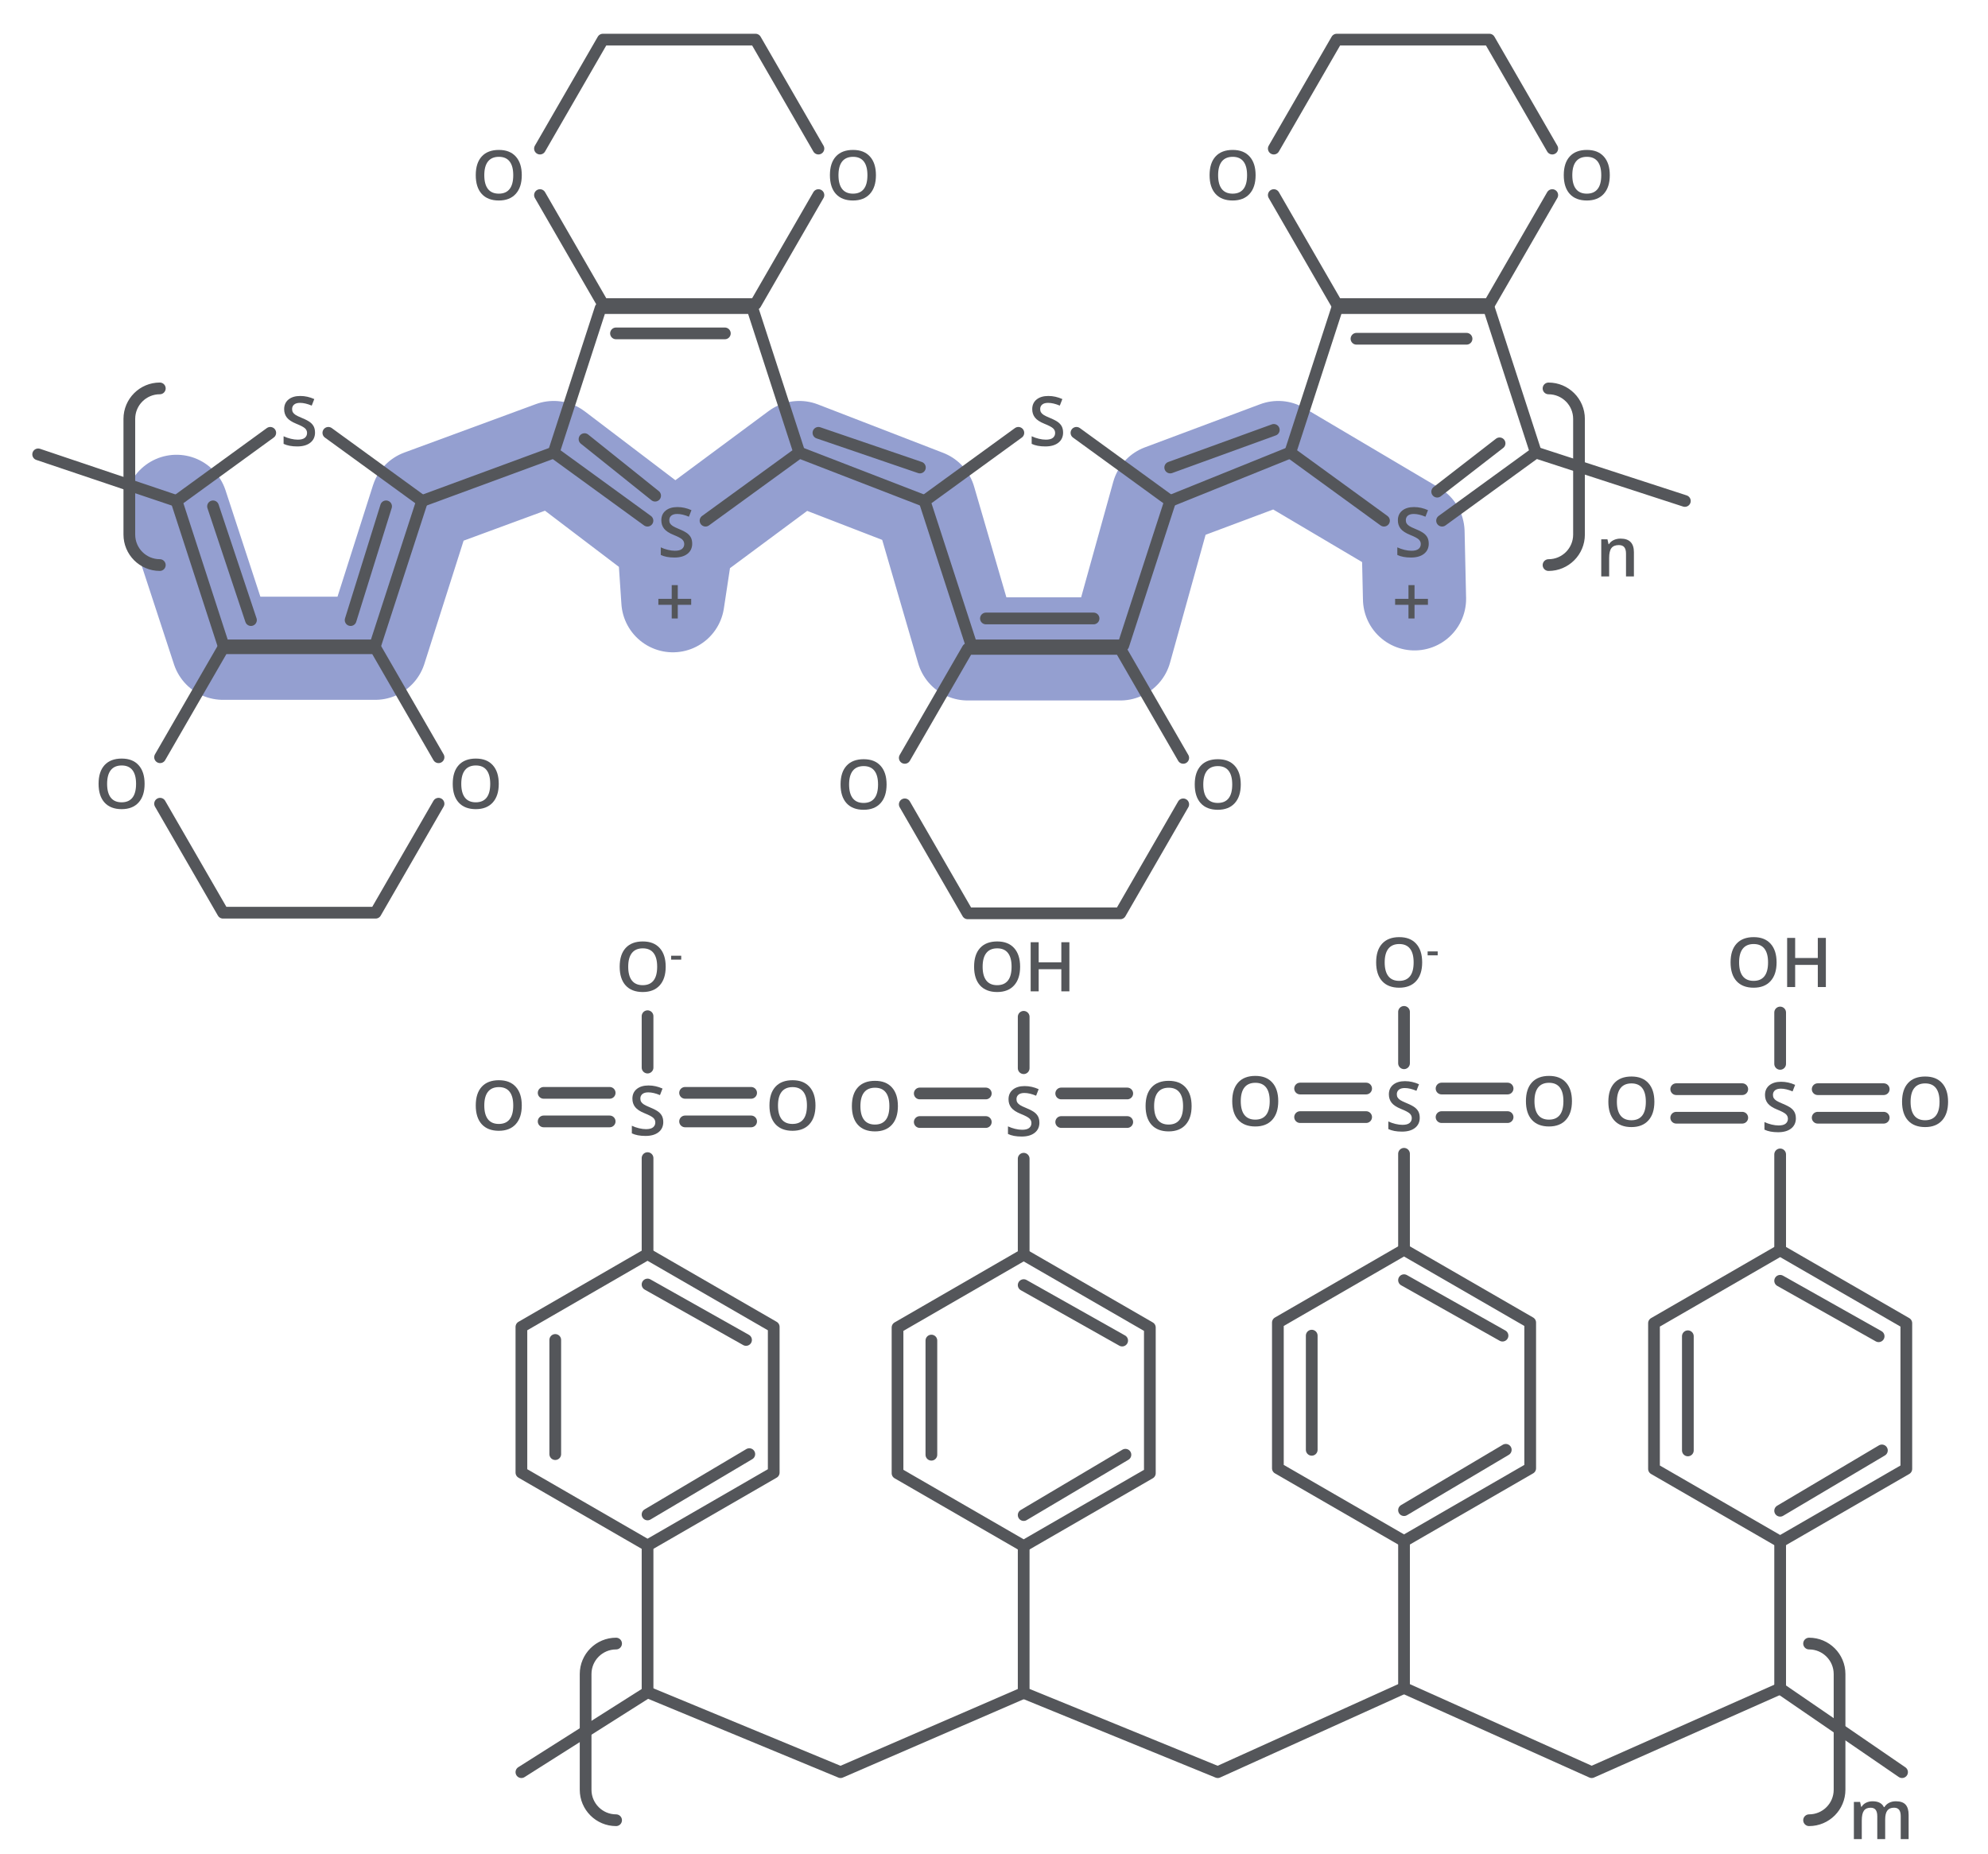 <svg xmlns="http://www.w3.org/2000/svg" viewBox="0 0 848 790.56">
  <defs>
    <style>
      .cls-1 {
        stroke: #54565a;
        stroke-width: 5px;
      }

      .cls-1, .cls-2 {
        fill: none;
        stroke-linecap: round;
        stroke-linejoin: round;
      }

      .cls-3 {
        fill: #54565a;
        stroke-width: 0px;
      }

      .cls-2 {
        stroke: #949fd0;
        stroke-width: 44px;
      }
    </style>
  </defs>
  <g id="Layer_3" data-name="Layer 3" data-sanitized-data-name="Layer 3">
    <polyline class="cls-2" points="75.29 215.94 95.12 276.46 160.05 276.46 180.06 213.65 236.18 192.99 285.28 230.29 287.02 256.19 290.99 230.03 340.95 192.99 394.39 213.65 412.78 276.73 477.89 276.73 496.06 211.39 545.25 192.99 602.74 227 603.38 255.39"></polyline>
  </g>
  <g id="Layer_2" data-name="Layer 2" data-sanitized-data-name="Layer 2">
    <g>
      <g>
        <polyline class="cls-1" points="230.33 83.2 257.16 129.67 322.28 129.67 349.11 83.2"></polyline>
        <polyline class="cls-1" points="349.11 63.37 322.28 16.9 257.16 16.9 230.33 63.37"></polyline>
      </g>
      <path class="cls-3" d="M222.57,74.72c0,3.41-.85,6.06-2.56,7.95-1.7,1.89-4.12,2.84-7.24,2.84s-5.59-.94-7.29-2.82c-1.7-1.88-2.54-4.54-2.54-8s.85-6.11,2.56-7.97c1.7-1.85,4.14-2.78,7.3-2.78s5.52.94,7.22,2.82c1.7,1.88,2.55,4.53,2.55,7.95ZM206.58,74.72c0,2.58.52,4.54,1.56,5.87,1.04,1.33,2.58,2,4.63,2s3.57-.66,4.61-1.98c1.04-1.32,1.55-3.28,1.55-5.89s-.51-4.52-1.54-5.85c-1.03-1.33-2.56-1.99-4.59-1.99s-3.6.66-4.65,1.99c-1.05,1.33-1.57,3.28-1.57,5.85Z"></path>
      <path class="cls-3" d="M373.64,74.72c0,3.41-.85,6.06-2.56,7.95-1.7,1.89-4.12,2.84-7.24,2.84s-5.59-.94-7.29-2.82c-1.7-1.88-2.54-4.54-2.54-8s.85-6.11,2.56-7.97c1.7-1.85,4.14-2.78,7.3-2.78s5.52.94,7.22,2.82c1.7,1.88,2.55,4.53,2.55,7.95ZM357.66,74.72c0,2.58.52,4.54,1.56,5.87,1.04,1.33,2.58,2,4.63,2s3.57-.66,4.61-1.98c1.04-1.32,1.55-3.28,1.55-5.89s-.51-4.52-1.54-5.85c-1.03-1.33-2.56-1.99-4.59-1.99s-3.6.66-4.65,1.99c-1.05,1.33-1.57,3.28-1.57,5.85Z"></path>
    </g>
    <g>
      <polyline class="cls-1" points="68.28 342.76 95.12 389.24 160.23 389.24 187.06 342.76"></polyline>
      <polyline class="cls-1" points="187.06 322.94 160.23 276.46 95.12 276.46 68.28 322.94"></polyline>
    </g>
    <path class="cls-3" d="M61.68,334.29c0,3.41-.85,6.06-2.56,7.95-1.7,1.89-4.12,2.84-7.24,2.84s-5.59-.94-7.29-2.82c-1.7-1.88-2.54-4.54-2.54-8s.85-6.11,2.56-7.97c1.7-1.85,4.14-2.78,7.3-2.78s5.52.94,7.22,2.82c1.7,1.88,2.55,4.53,2.55,7.95ZM45.69,334.29c0,2.58.52,4.54,1.56,5.87,1.04,1.33,2.58,2,4.63,2s3.57-.66,4.61-1.98c1.04-1.32,1.55-3.28,1.55-5.89s-.51-4.52-1.54-5.85c-1.03-1.33-2.56-1.99-4.59-1.99s-3.6.66-4.65,1.99c-1.05,1.33-1.57,3.28-1.57,5.85Z"></path>
    <path class="cls-3" d="M212.75,334.29c0,3.41-.85,6.06-2.56,7.95-1.7,1.89-4.12,2.84-7.24,2.84s-5.59-.94-7.29-2.82c-1.7-1.88-2.54-4.54-2.54-8s.85-6.11,2.56-7.97c1.7-1.85,4.14-2.78,7.3-2.78s5.52.94,7.22,2.82c1.7,1.88,2.55,4.53,2.55,7.95ZM196.76,334.29c0,2.58.52,4.54,1.56,5.87,1.04,1.33,2.58,2,4.63,2s3.57-.66,4.61-1.98c1.04-1.32,1.55-3.28,1.55-5.89s-.51-4.52-1.54-5.85c-1.03-1.33-2.56-1.99-4.59-1.99s-3.6.66-4.65,1.99c-1.05,1.33-1.57,3.28-1.57,5.85Z"></path>
    <g>
      <polyline class="cls-1" points="385.94 343.03 412.78 389.51 477.89 389.51 504.72 343.03"></polyline>
      <polyline class="cls-1" points="504.72 323.21 477.89 276.73 412.78 276.73 385.94 323.21"></polyline>
    </g>
    <path class="cls-3" d="M378.18,334.56c0,3.41-.85,6.06-2.56,7.95-1.7,1.89-4.12,2.84-7.24,2.84s-5.59-.94-7.29-2.82c-1.7-1.88-2.54-4.54-2.54-8s.85-6.11,2.56-7.97c1.7-1.85,4.14-2.78,7.3-2.78s5.52.94,7.22,2.82c1.7,1.88,2.55,4.53,2.55,7.95ZM362.19,334.56c0,2.58.52,4.54,1.56,5.87,1.04,1.33,2.58,2,4.63,2s3.57-.66,4.61-1.98c1.04-1.32,1.55-3.28,1.55-5.89s-.51-4.52-1.54-5.85c-1.03-1.33-2.56-1.99-4.59-1.99s-3.6.66-4.65,1.99c-1.05,1.33-1.57,3.28-1.57,5.85Z"></path>
    <path class="cls-3" d="M529.26,334.56c0,3.41-.85,6.06-2.56,7.95-1.7,1.89-4.12,2.84-7.24,2.84s-5.59-.94-7.29-2.82c-1.7-1.88-2.54-4.54-2.54-8s.85-6.11,2.56-7.97c1.7-1.85,4.14-2.78,7.3-2.78s5.52.94,7.22,2.82c1.7,1.88,2.55,4.53,2.55,7.95ZM513.27,334.56c0,2.58.52,4.54,1.56,5.87,1.04,1.33,2.58,2,4.63,2s3.57-.66,4.61-1.98c1.04-1.32,1.55-3.28,1.55-5.89s-.51-4.52-1.54-5.85c-1.03-1.33-2.56-1.99-4.59-1.99s-3.6.66-4.65,1.99c-1.05,1.33-1.57,3.28-1.57,5.85Z"></path>
    <g>
      <g>
        <polyline class="cls-1" points="543.35 83.2 570.19 129.67 635.3 129.67 662.13 83.2"></polyline>
        <polyline class="cls-1" points="662.13 63.37 635.3 16.9 570.19 16.9 543.35 63.37"></polyline>
      </g>
      <path class="cls-3" d="M535.59,74.72c0,3.41-.85,6.06-2.56,7.95-1.7,1.89-4.12,2.84-7.24,2.84s-5.59-.94-7.29-2.82c-1.7-1.88-2.54-4.54-2.54-8s.85-6.11,2.56-7.97c1.7-1.85,4.14-2.78,7.3-2.78s5.52.94,7.22,2.82c1.7,1.88,2.55,4.53,2.55,7.95ZM519.6,74.72c0,2.58.52,4.54,1.56,5.87,1.04,1.33,2.58,2,4.63,2s3.57-.66,4.61-1.98c1.04-1.32,1.55-3.28,1.55-5.89s-.51-4.52-1.54-5.85c-1.03-1.33-2.56-1.99-4.59-1.99s-3.6.66-4.65,1.99c-1.05,1.33-1.57,3.28-1.57,5.85Z"></path>
      <path class="cls-3" d="M686.67,74.72c0,3.41-.85,6.06-2.56,7.95-1.7,1.89-4.12,2.84-7.24,2.84s-5.59-.94-7.29-2.82c-1.7-1.88-2.54-4.54-2.54-8s.85-6.11,2.56-7.97c1.7-1.85,4.14-2.78,7.3-2.78s5.52.94,7.22,2.82c1.7,1.88,2.55,4.53,2.55,7.95ZM670.68,74.72c0,2.58.52,4.54,1.56,5.87,1.04,1.33,2.58,2,4.63,2s3.57-.66,4.61-1.98c1.04-1.32,1.55-3.28,1.55-5.89s-.51-4.52-1.54-5.85c-1.03-1.33-2.56-1.99-4.59-1.99s-3.6.66-4.65,1.99c-1.05,1.33-1.57,3.28-1.57,5.85Z"></path>
    </g>
    <path class="cls-3" d="M134.38,184.42c0,1.86-.67,3.32-2.02,4.38s-3.2,1.59-5.57,1.59-4.31-.37-5.82-1.1v-3.24c.95.45,1.97.8,3.04,1.06,1.08.26,2.08.39,3,.39,1.36,0,2.36-.26,3-.77.64-.52.97-1.21.97-2.08,0-.78-.3-1.45-.89-1.99-.59-.54-1.82-1.19-3.67-1.93-1.91-.77-3.26-1.66-4.04-2.65-.78-.99-1.17-2.19-1.17-3.58,0-1.75.62-3.12,1.86-4.13,1.24-1,2.91-1.5,5-1.5s4,.44,5.99,1.32l-1.09,2.79c-1.86-.78-3.52-1.17-4.99-1.17-1.11,0-1.95.24-2.52.72-.57.48-.86,1.12-.86,1.91,0,.54.11,1.01.34,1.4.23.39.61.75,1.13,1.1.52.34,1.47.8,2.84,1.36,1.54.64,2.66,1.24,3.38,1.79.72.55,1.24,1.18,1.58,1.88.33.7.5,1.52.5,2.46Z"></path>
    <polyline class="cls-1" points="115.28 184.59 75.29 213.65 95.3 275.23 160.05 275.23 180.06 213.65 140.06 184.59"></polyline>
    <line class="cls-1" x1="90.87" y1="215.94" x2="107.05" y2="264.45"></line>
    <line class="cls-1" x1="149.56" y1="264.45" x2="164.69" y2="215.94"></line>
    <line class="cls-1" x1="75.29" y1="213.65" x2="16.28" y2="193.77"></line>
    <path class="cls-3" d="M295.27,231.8c0,1.86-.67,3.32-2.02,4.38s-3.2,1.59-5.57,1.59-4.31-.37-5.82-1.1v-3.24c.95.45,1.97.8,3.04,1.06,1.08.26,2.08.39,3,.39,1.36,0,2.36-.26,3-.77.64-.52.97-1.21.97-2.08,0-.78-.3-1.45-.89-1.99-.59-.54-1.82-1.19-3.67-1.93-1.91-.77-3.26-1.66-4.04-2.65-.78-.99-1.17-2.19-1.17-3.58,0-1.75.62-3.12,1.86-4.13,1.24-1,2.91-1.5,5-1.5s4,.44,5.99,1.32l-1.09,2.79c-1.86-.78-3.52-1.17-4.99-1.17-1.11,0-1.95.24-2.52.72-.57.48-.86,1.12-.86,1.91,0,.54.11,1.01.34,1.4.23.39.61.75,1.13,1.1.52.34,1.47.8,2.84,1.36,1.54.64,2.66,1.24,3.38,1.79.72.55,1.24,1.18,1.58,1.88.33.7.5,1.52.5,2.46Z"></path>
    <polyline class="cls-1" points="300.95 222.05 340.95 192.99 320.94 131.4 256.19 131.4 236.18 192.99 276.18 222.05"></polyline>
    <line class="cls-1" x1="262.76" y1="142.18" x2="309.19" y2="142.18"></line>
    <line class="cls-1" x1="279.45" y1="211.39" x2="249.33" y2="187.27"></line>
    <line class="cls-1" x1="180.06" y1="213.65" x2="236.18" y2="192.99"></line>
    <path class="cls-3" d="M453.48,184.42c0,1.86-.67,3.32-2.02,4.38s-3.2,1.59-5.57,1.59-4.31-.37-5.82-1.1v-3.24c.95.45,1.97.8,3.04,1.06,1.08.26,2.08.39,3,.39,1.36,0,2.36-.26,3-.77.64-.52.97-1.21.97-2.08,0-.78-.3-1.45-.89-1.99-.59-.54-1.82-1.19-3.67-1.93-1.91-.77-3.26-1.66-4.04-2.65-.78-.99-1.17-2.19-1.17-3.58,0-1.75.62-3.12,1.86-4.13,1.24-1,2.91-1.5,5-1.5s4,.44,5.99,1.32l-1.09,2.79c-1.86-.78-3.52-1.17-4.99-1.17-1.11,0-1.95.24-2.52.72-.57.48-.86,1.12-.86,1.91,0,.54.11,1.01.34,1.4.23.39.61.75,1.13,1.1.52.34,1.47.8,2.84,1.36,1.54.64,2.66,1.24,3.38,1.79.72.55,1.24,1.18,1.58,1.88.33.7.5,1.52.5,2.46Z"></path>
    <polyline class="cls-1" points="434.39 184.59 394.39 213.65 414.4 275.23 479.16 275.23 499.17 213.65 459.17 184.59"></polyline>
    <line class="cls-1" x1="499.17" y1="213.65" x2="550.36" y2="192.99"></line>
    <path class="cls-3" d="M609.45,231.8c0,1.86-.67,3.32-2.02,4.38s-3.2,1.59-5.57,1.59-4.31-.37-5.82-1.1v-3.24c.95.45,1.97.8,3.04,1.06,1.08.26,2.08.39,3,.39,1.36,0,2.36-.26,3-.77.64-.52.97-1.21.97-2.08,0-.78-.3-1.45-.89-1.99-.59-.54-1.82-1.19-3.67-1.93-1.91-.77-3.26-1.66-4.04-2.65-.78-.99-1.17-2.19-1.17-3.58,0-1.75.62-3.12,1.86-4.13,1.24-1,2.91-1.5,5-1.5s4,.44,5.99,1.32l-1.09,2.79c-1.86-.78-3.52-1.17-4.99-1.17-1.11,0-1.95.24-2.52.72-.57.48-.86,1.12-.86,1.91,0,.54.11,1.01.34,1.4.23.39.61.75,1.13,1.1.52.34,1.47.8,2.84,1.36,1.54.64,2.66,1.24,3.38,1.79.72.55,1.24,1.18,1.58,1.88.33.7.5,1.52.5,2.46Z"></path>
    <polyline class="cls-1" points="615.13 222.05 655.13 192.99 635.12 131.4 570.37 131.4 550.36 192.99 590.35 222.05"></polyline>
    <line class="cls-1" x1="578.62" y1="144.47" x2="625.57" y2="144.47"></line>
    <line class="cls-1" x1="613.05" y1="209.68" x2="639.66" y2="189.07"></line>
    <line class="cls-1" x1="394.39" y1="213.65" x2="340.95" y2="192.99"></line>
    <line class="cls-1" x1="499.17" y1="199.38" x2="543.35" y2="183.34"></line>
    <line class="cls-1" x1="349.11" y1="184.59" x2="392.39" y2="199.38"></line>
    <line class="cls-1" x1="655.13" y1="192.99" x2="718.69" y2="213.65"></line>
    <path class="cls-1" d="M660.54,165.65h0c7.18,0,13,5.82,13,13v49.34c0,7.18-5.82,13-13,13h0"></path>
    <path class="cls-1" d="M68.17,240.98h0c-7.18,0-13-5.82-13-13v-49.34c0-7.18,5.82-13,13-13h0"></path>
    <path class="cls-3" d="M696.97,245.84h-3.38v-9.74c0-1.22-.25-2.13-.74-2.74-.49-.6-1.27-.9-2.34-.9-1.42,0-2.46.42-3.12,1.26-.66.84-.99,2.25-.99,4.23v7.89h-3.37v-15.85h2.64l.47,2.08h.17c.48-.75,1.16-1.34,2.03-1.75.88-.41,1.85-.62,2.92-.62,3.8,0,5.7,1.93,5.7,5.8v10.33Z"></path>
    <path class="cls-3" d="M286.53,257.94h-5.7v-2.55h5.7v-5.85h2.58v5.85h5.72v2.55h-5.72v5.82h-2.58v-5.82Z"></path>
    <path class="cls-3" d="M600.8,257.94h-5.7v-2.55h5.7v-5.85h2.58v5.85h5.72v2.55h-5.72v5.82h-2.58v-5.82Z"></path>
    <line class="cls-1" x1="420.56" y1="263.76" x2="466.47" y2="263.76"></line>
    <polygon class="cls-1" points="222.41 565.88 222.41 628.02 276.22 659.09 330.04 628.02 330.04 565.88 276.22 534.81 222.41 565.88"></polygon>
    <line class="cls-1" x1="236.85" y1="571.45" x2="236.85" y2="620.14"></line>
    <line class="cls-1" x1="276.22" y1="645.87" x2="319.62" y2="620.14"></line>
    <line class="cls-1" x1="276.22" y1="547.8" x2="318.23" y2="571.45"></line>
    <line class="cls-1" x1="276.22" y1="534.81" x2="276.22" y2="493.9"></line>
    <path class="cls-3" d="M282.93,478.47c0,1.86-.67,3.32-2.02,4.38s-3.2,1.59-5.57,1.59-4.31-.37-5.82-1.1v-3.24c.95.45,1.97.8,3.04,1.06,1.08.26,2.08.39,3,.39,1.36,0,2.36-.26,3-.77.64-.52.97-1.21.97-2.08,0-.78-.3-1.45-.89-1.99-.59-.54-1.82-1.19-3.67-1.93-1.91-.77-3.26-1.66-4.04-2.65-.78-.99-1.17-2.19-1.17-3.58,0-1.75.62-3.12,1.86-4.13,1.24-1,2.91-1.5,5-1.5s4,.44,5.99,1.32l-1.09,2.79c-1.86-.78-3.52-1.17-4.99-1.17-1.11,0-1.95.24-2.52.72-.57.48-.86,1.12-.86,1.91,0,.54.11,1.01.34,1.4.23.39.61.75,1.13,1.1.52.34,1.47.8,2.84,1.36,1.54.64,2.66,1.24,3.38,1.79.72.55,1.24,1.18,1.58,1.88.33.7.5,1.52.5,2.46Z"></path>
    <line class="cls-1" x1="276.22" y1="455.29" x2="276.22" y2="433.38"></line>
    <line class="cls-1" x1="292.23" y1="466.07" x2="320.4" y2="466.07"></line>
    <line class="cls-1" x1="292.23" y1="478.25" x2="320.4" y2="478.25"></line>
    <line class="cls-1" x1="231.9" y1="466.07" x2="260.06" y2="466.07"></line>
    <line class="cls-1" x1="231.9" y1="478.25" x2="260.06" y2="478.25"></line>
    <path class="cls-3" d="M222.57,471.46c0,3.41-.85,6.06-2.56,7.95-1.7,1.89-4.12,2.84-7.24,2.84s-5.59-.94-7.29-2.82c-1.7-1.88-2.54-4.54-2.54-8s.85-6.11,2.56-7.97c1.7-1.85,4.14-2.78,7.3-2.78s5.52.94,7.22,2.82c1.7,1.88,2.55,4.53,2.55,7.95ZM206.58,471.46c0,2.58.52,4.54,1.56,5.87,1.04,1.33,2.58,2,4.63,2s3.57-.66,4.61-1.98c1.04-1.32,1.55-3.28,1.55-5.89s-.51-4.52-1.54-5.85c-1.03-1.33-2.56-1.99-4.59-1.99s-3.6.66-4.65,1.99c-1.05,1.33-1.57,3.28-1.57,5.85Z"></path>
    <path class="cls-3" d="M347.85,471.46c0,3.41-.85,6.06-2.56,7.95-1.7,1.89-4.12,2.84-7.24,2.84s-5.59-.94-7.29-2.82c-1.7-1.88-2.54-4.54-2.54-8s.85-6.11,2.56-7.97c1.7-1.85,4.14-2.78,7.3-2.78s5.52.94,7.22,2.82c1.7,1.88,2.55,4.53,2.55,7.95ZM331.86,471.46c0,2.58.52,4.54,1.56,5.87,1.04,1.33,2.58,2,4.63,2s3.57-.66,4.61-1.98c1.04-1.32,1.55-3.28,1.55-5.89s-.51-4.52-1.54-5.85c-1.03-1.33-2.56-1.99-4.59-1.99s-3.6.66-4.65,1.99c-1.05,1.33-1.57,3.28-1.57,5.85Z"></path>
    <path class="cls-3" d="M804.15,784.33h-3.38v-9.77c0-1.21-.23-2.12-.69-2.72s-1.17-.9-2.15-.9c-1.3,0-2.25.42-2.86,1.27-.61.85-.91,2.25-.91,4.22v7.9h-3.37v-15.85h2.64l.47,2.08h.17c.44-.75,1.08-1.34,1.91-1.75.84-.41,1.75-.62,2.76-.62,2.44,0,4.05.83,4.84,2.49h.23c.47-.78,1.13-1.39,1.98-1.83s1.82-.66,2.92-.66c1.89,0,3.27.48,4.13,1.43.86.95,1.3,2.41,1.3,4.37v10.33h-3.37v-9.77c0-1.21-.23-2.12-.69-2.72s-1.18-.9-2.16-.9c-1.31,0-2.27.41-2.87,1.23-.61.82-.91,2.07-.91,3.76v8.4Z"></path>
    <path class="cls-1" d="M771.68,700.93h0c7.18,0,13,5.82,13,13v49.34c0,7.18-5.82,13-13,13h0"></path>
    <path class="cls-1" d="M262.8,776.27h0c-7.18,0-13-5.82-13-13v-49.34c0-7.18,5.82-13,13-13h0"></path>
    <g>
      <path class="cls-3" d="M435.14,412.28c0,3.41-.85,6.06-2.56,7.95-1.7,1.89-4.12,2.84-7.24,2.84s-5.59-.94-7.29-2.82c-1.7-1.88-2.54-4.54-2.54-8s.85-6.11,2.56-7.97c1.7-1.85,4.14-2.78,7.3-2.78s5.52.94,7.22,2.82c1.7,1.88,2.55,4.53,2.55,7.95ZM419.15,412.28c0,2.58.52,4.53,1.56,5.87,1.04,1.33,2.58,2,4.63,2s3.57-.66,4.61-1.98c1.04-1.32,1.55-3.28,1.55-5.89s-.51-4.52-1.54-5.85c-1.03-1.33-2.56-1.99-4.59-1.99s-3.6.66-4.65,1.99c-1.05,1.33-1.57,3.28-1.57,5.85Z"></path>
      <path class="cls-3" d="M456.16,422.78h-3.44v-9.44h-9.66v9.44h-3.42v-20.95h3.42v8.57h9.66v-8.57h3.44v20.95Z"></path>
    </g>
    <g>
      <path class="cls-3" d="M283.96,412.28c0,3.41-.85,6.06-2.56,7.95-1.7,1.89-4.12,2.84-7.24,2.84s-5.59-.94-7.29-2.82c-1.7-1.88-2.54-4.54-2.54-8s.85-6.11,2.56-7.97c1.7-1.85,4.14-2.78,7.3-2.78s5.52.94,7.22,2.82c1.7,1.88,2.55,4.53,2.55,7.95ZM267.97,412.28c0,2.58.52,4.54,1.56,5.87,1.04,1.33,2.58,2,4.63,2s3.57-.66,4.61-1.98c1.04-1.32,1.55-3.28,1.55-5.89s-.51-4.52-1.54-5.85c-1.03-1.33-2.56-1.99-4.59-1.99s-3.6.66-4.65,1.99c-1.05,1.33-1.57,3.28-1.57,5.85Z"></path>
      <path class="cls-3" d="M286.29,409.26v-1.67h4.29v1.67h-4.29Z"></path>
    </g>
    <polygon class="cls-1" points="382.85 566.14 382.85 628.28 436.66 659.35 490.48 628.28 490.48 566.14 436.66 535.07 382.85 566.14"></polygon>
    <line class="cls-1" x1="397.29" y1="571.71" x2="397.29" y2="620.4"></line>
    <line class="cls-1" x1="436.66" y1="646.13" x2="480.06" y2="620.4"></line>
    <line class="cls-1" x1="436.66" y1="548.06" x2="478.67" y2="571.71"></line>
    <line class="cls-1" x1="436.66" y1="535.07" x2="436.66" y2="494.16"></line>
    <path class="cls-3" d="M443.37,478.73c0,1.86-.67,3.32-2.02,4.38s-3.2,1.59-5.57,1.59-4.31-.37-5.82-1.1v-3.24c.95.45,1.97.8,3.04,1.06,1.08.26,2.08.39,3,.39,1.36,0,2.36-.26,3-.77.64-.52.97-1.21.97-2.08,0-.78-.3-1.45-.89-1.99-.59-.54-1.82-1.19-3.67-1.93-1.91-.77-3.26-1.66-4.04-2.65-.78-.99-1.17-2.19-1.17-3.58,0-1.75.62-3.12,1.86-4.13,1.24-1,2.91-1.5,5-1.5s4,.44,5.99,1.32l-1.09,2.79c-1.86-.78-3.52-1.17-4.99-1.17-1.11,0-1.95.24-2.52.72-.57.48-.86,1.12-.86,1.91,0,.54.11,1.01.34,1.4.23.39.61.75,1.13,1.1.52.34,1.47.8,2.84,1.36,1.54.64,2.66,1.24,3.38,1.79.72.55,1.24,1.18,1.58,1.88.33.7.5,1.52.5,2.46Z"></path>
    <line class="cls-1" x1="436.66" y1="455.55" x2="436.66" y2="433.64"></line>
    <line class="cls-1" x1="452.67" y1="466.33" x2="480.84" y2="466.33"></line>
    <line class="cls-1" x1="452.67" y1="478.51" x2="480.84" y2="478.51"></line>
    <line class="cls-1" x1="392.33" y1="466.33" x2="420.5" y2="466.33"></line>
    <line class="cls-1" x1="392.33" y1="478.51" x2="420.5" y2="478.51"></line>
    <path class="cls-3" d="M383.01,471.72c0,3.41-.85,6.06-2.56,7.95-1.7,1.89-4.12,2.84-7.24,2.84s-5.59-.94-7.29-2.82c-1.7-1.88-2.54-4.54-2.54-8s.85-6.11,2.56-7.97c1.7-1.85,4.14-2.78,7.3-2.78s5.52.94,7.22,2.82c1.7,1.88,2.55,4.53,2.55,7.95ZM367.02,471.72c0,2.58.52,4.54,1.56,5.87,1.04,1.33,2.58,2,4.63,2s3.57-.66,4.61-1.98c1.04-1.32,1.55-3.28,1.55-5.89s-.51-4.52-1.54-5.85c-1.03-1.33-2.56-1.99-4.59-1.99s-3.6.66-4.65,1.99c-1.05,1.33-1.57,3.28-1.57,5.85Z"></path>
    <path class="cls-3" d="M508.29,471.72c0,3.41-.85,6.06-2.56,7.95-1.7,1.89-4.12,2.84-7.24,2.84s-5.59-.94-7.29-2.82c-1.7-1.88-2.54-4.54-2.54-8s.85-6.11,2.56-7.97c1.7-1.85,4.14-2.78,7.3-2.78s5.52.94,7.22,2.82c1.7,1.88,2.55,4.53,2.55,7.95ZM492.3,471.72c0,2.58.52,4.54,1.56,5.87,1.04,1.33,2.58,2,4.63,2s3.57-.66,4.61-1.98c1.04-1.32,1.55-3.28,1.55-5.89s-.51-4.52-1.54-5.85c-1.03-1.33-2.56-1.99-4.59-1.99s-3.6.66-4.65,1.99c-1.05,1.33-1.57,3.28-1.57,5.85Z"></path>
    <polyline class="cls-1" points="436.66 659.35 436.66 721.95 519.44 755.77 598.9 719.85"></polyline>
    <polygon class="cls-1" points="545.09 564.04 545.09 626.18 598.9 657.25 652.72 626.18 652.72 564.04 598.9 532.97 545.09 564.04"></polygon>
    <line class="cls-1" x1="559.53" y1="569.61" x2="559.53" y2="618.3"></line>
    <line class="cls-1" x1="598.9" y1="644.03" x2="642.3" y2="618.3"></line>
    <line class="cls-1" x1="598.9" y1="545.96" x2="640.91" y2="569.61"></line>
    <line class="cls-1" x1="598.9" y1="532.97" x2="598.9" y2="492.06"></line>
    <path class="cls-3" d="M605.61,476.63c0,1.86-.67,3.32-2.02,4.38s-3.2,1.59-5.57,1.59-4.31-.37-5.82-1.1v-3.24c.95.45,1.97.8,3.04,1.06,1.08.26,2.08.39,3,.39,1.36,0,2.36-.26,3-.77.64-.52.97-1.21.97-2.08,0-.78-.3-1.45-.89-1.99-.59-.54-1.82-1.19-3.67-1.93-1.91-.77-3.26-1.66-4.04-2.65-.78-.99-1.17-2.19-1.17-3.58,0-1.75.62-3.12,1.86-4.13,1.24-1,2.91-1.5,5-1.5s4,.44,5.99,1.32l-1.09,2.79c-1.86-.78-3.52-1.17-4.99-1.17-1.11,0-1.95.24-2.52.72-.57.48-.86,1.12-.86,1.91,0,.54.11,1.01.34,1.4.23.39.61.75,1.13,1.1.52.34,1.47.8,2.84,1.36,1.54.64,2.66,1.24,3.38,1.79.72.55,1.24,1.18,1.58,1.88.33.7.5,1.52.5,2.46Z"></path>
    <line class="cls-1" x1="598.9" y1="453.45" x2="598.9" y2="431.54"></line>
    <line class="cls-1" x1="614.91" y1="464.23" x2="643.08" y2="464.23"></line>
    <line class="cls-1" x1="614.91" y1="476.41" x2="643.08" y2="476.41"></line>
    <line class="cls-1" x1="554.57" y1="464.23" x2="582.74" y2="464.23"></line>
    <line class="cls-1" x1="554.57" y1="476.41" x2="582.74" y2="476.41"></line>
    <path class="cls-3" d="M545.25,469.62c0,3.41-.85,6.06-2.56,7.95-1.7,1.89-4.12,2.84-7.24,2.84s-5.59-.94-7.29-2.82c-1.7-1.88-2.54-4.54-2.54-8s.85-6.11,2.56-7.97c1.7-1.85,4.14-2.78,7.3-2.78s5.52.94,7.22,2.82c1.7,1.88,2.55,4.53,2.55,7.95ZM529.26,469.62c0,2.58.52,4.54,1.56,5.87,1.04,1.33,2.58,2,4.63,2s3.57-.66,4.61-1.98c1.04-1.32,1.55-3.28,1.55-5.89s-.51-4.52-1.54-5.85c-1.03-1.33-2.56-1.99-4.59-1.99s-3.6.66-4.65,1.99c-1.05,1.33-1.57,3.28-1.57,5.85Z"></path>
    <path class="cls-3" d="M670.53,469.62c0,3.41-.85,6.06-2.56,7.95-1.7,1.89-4.12,2.84-7.24,2.84s-5.59-.94-7.29-2.82c-1.7-1.88-2.54-4.54-2.54-8s.85-6.11,2.56-7.97c1.7-1.85,4.14-2.78,7.3-2.78s5.52.94,7.22,2.82c1.7,1.88,2.55,4.53,2.55,7.95ZM654.54,469.62c0,2.58.52,4.54,1.56,5.87,1.04,1.33,2.58,2,4.63,2s3.57-.66,4.61-1.98c1.04-1.32,1.55-3.28,1.55-5.89s-.51-4.52-1.54-5.85c-1.03-1.33-2.56-1.99-4.59-1.99s-3.6.66-4.65,1.99c-1.05,1.33-1.57,3.28-1.57,5.85Z"></path>
    <g>
      <path class="cls-3" d="M757.82,410.44c0,3.41-.85,6.06-2.56,7.95-1.7,1.89-4.12,2.84-7.24,2.84s-5.59-.94-7.29-2.82c-1.7-1.88-2.54-4.54-2.54-8s.85-6.11,2.56-7.97c1.7-1.85,4.14-2.78,7.3-2.78s5.52.94,7.22,2.82c1.7,1.88,2.55,4.53,2.55,7.95ZM741.83,410.44c0,2.58.52,4.53,1.56,5.87,1.04,1.33,2.58,2,4.63,2s3.57-.66,4.61-1.98c1.04-1.32,1.55-3.28,1.55-5.89s-.51-4.52-1.54-5.85c-1.03-1.33-2.56-1.99-4.59-1.99s-3.6.66-4.65,1.99c-1.05,1.33-1.57,3.28-1.57,5.85Z"></path>
      <path class="cls-3" d="M778.84,420.94h-3.44v-9.44h-9.66v9.44h-3.42v-20.95h3.42v8.57h9.66v-8.57h3.44v20.95Z"></path>
    </g>
    <g>
      <path class="cls-3" d="M606.64,410.44c0,3.41-.85,6.06-2.56,7.95-1.7,1.89-4.12,2.84-7.24,2.84s-5.59-.94-7.29-2.82c-1.7-1.88-2.54-4.54-2.54-8s.85-6.11,2.56-7.97c1.7-1.85,4.14-2.78,7.3-2.78s5.52.94,7.22,2.82c1.7,1.88,2.55,4.53,2.55,7.95ZM590.65,410.44c0,2.58.52,4.54,1.56,5.87,1.04,1.33,2.58,2,4.63,2s3.57-.66,4.61-1.98c1.04-1.32,1.55-3.28,1.55-5.89s-.51-4.52-1.54-5.85c-1.03-1.33-2.56-1.99-4.59-1.99s-3.6.66-4.65,1.99c-1.05,1.33-1.57,3.28-1.57,5.85Z"></path>
      <path class="cls-3" d="M608.97,407.42v-1.67h4.29v1.67h-4.29Z"></path>
    </g>
    <polygon class="cls-1" points="705.53 564.3 705.53 626.44 759.34 657.51 813.16 626.44 813.16 564.3 759.34 533.23 705.53 564.3"></polygon>
    <line class="cls-1" x1="719.97" y1="569.87" x2="719.97" y2="618.56"></line>
    <line class="cls-1" x1="759.34" y1="644.29" x2="802.74" y2="618.56"></line>
    <line class="cls-1" x1="759.34" y1="546.22" x2="801.35" y2="569.87"></line>
    <line class="cls-1" x1="759.34" y1="533.23" x2="759.34" y2="492.32"></line>
    <path class="cls-3" d="M766.05,476.89c0,1.86-.67,3.32-2.02,4.38s-3.2,1.59-5.57,1.59-4.31-.37-5.82-1.1v-3.24c.95.45,1.97.8,3.04,1.06,1.08.26,2.08.39,3,.39,1.36,0,2.36-.26,3-.77.64-.52.97-1.21.97-2.08,0-.78-.3-1.45-.89-1.99-.59-.54-1.82-1.19-3.67-1.93-1.91-.77-3.26-1.66-4.04-2.65-.78-.99-1.17-2.19-1.17-3.58,0-1.75.62-3.12,1.86-4.13,1.24-1,2.91-1.5,5-1.5s4,.44,5.99,1.32l-1.09,2.79c-1.86-.78-3.52-1.17-4.99-1.17-1.11,0-1.95.24-2.52.72-.57.48-.86,1.12-.86,1.91,0,.54.11,1.01.34,1.4.23.39.61.75,1.13,1.1.52.34,1.47.8,2.84,1.36,1.54.64,2.66,1.24,3.38,1.79.72.55,1.24,1.18,1.58,1.88.33.7.5,1.52.5,2.46Z"></path>
    <line class="cls-1" x1="759.34" y1="453.71" x2="759.34" y2="431.8"></line>
    <line class="cls-1" x1="775.35" y1="464.5" x2="803.52" y2="464.5"></line>
    <line class="cls-1" x1="775.35" y1="476.67" x2="803.52" y2="476.67"></line>
    <line class="cls-1" x1="715.01" y1="464.5" x2="743.18" y2="464.5"></line>
    <line class="cls-1" x1="715.01" y1="476.67" x2="743.18" y2="476.67"></line>
    <path class="cls-3" d="M705.69,469.88c0,3.41-.85,6.06-2.56,7.95-1.7,1.89-4.12,2.84-7.24,2.84s-5.59-.94-7.29-2.82c-1.7-1.88-2.54-4.54-2.54-8s.85-6.11,2.56-7.97c1.7-1.85,4.14-2.78,7.3-2.78s5.52.94,7.22,2.82c1.7,1.88,2.55,4.53,2.55,7.95ZM689.7,469.88c0,2.58.52,4.54,1.56,5.87,1.04,1.33,2.58,2,4.63,2s3.57-.66,4.61-1.98c1.04-1.32,1.55-3.28,1.55-5.89s-.51-4.52-1.54-5.85c-1.03-1.33-2.56-1.99-4.59-1.99s-3.6.66-4.65,1.99c-1.05,1.33-1.57,3.28-1.57,5.85Z"></path>
    <path class="cls-3" d="M830.97,469.88c0,3.41-.85,6.06-2.56,7.95-1.7,1.89-4.12,2.84-7.24,2.84s-5.59-.94-7.29-2.82c-1.7-1.88-2.54-4.54-2.54-8s.85-6.11,2.56-7.97c1.7-1.85,4.14-2.78,7.3-2.78s5.52.94,7.22,2.82c1.7,1.88,2.55,4.53,2.55,7.95ZM814.98,469.88c0,2.58.52,4.54,1.56,5.87,1.04,1.33,2.58,2,4.63,2s3.57-.66,4.61-1.98c1.04-1.32,1.55-3.28,1.55-5.89s-.51-4.52-1.54-5.85c-1.03-1.33-2.56-1.99-4.59-1.99s-3.6.66-4.65,1.99c-1.05,1.33-1.57,3.28-1.57,5.85Z"></path>
    <polyline class="cls-1" points="811.34 755.77 759.34 720.11 759.34 657.51"></polyline>
    <polyline class="cls-1" points="759.34 720.11 678.95 755.77 598.9 719.85 598.9 657.25"></polyline>
    <polyline class="cls-1" points="222.41 755.77 276.22 721.69 276.22 659.09"></polyline>
    <polyline class="cls-1" points="436.66 721.95 358.55 755.77 276.22 721.69"></polyline>
  </g>
</svg>